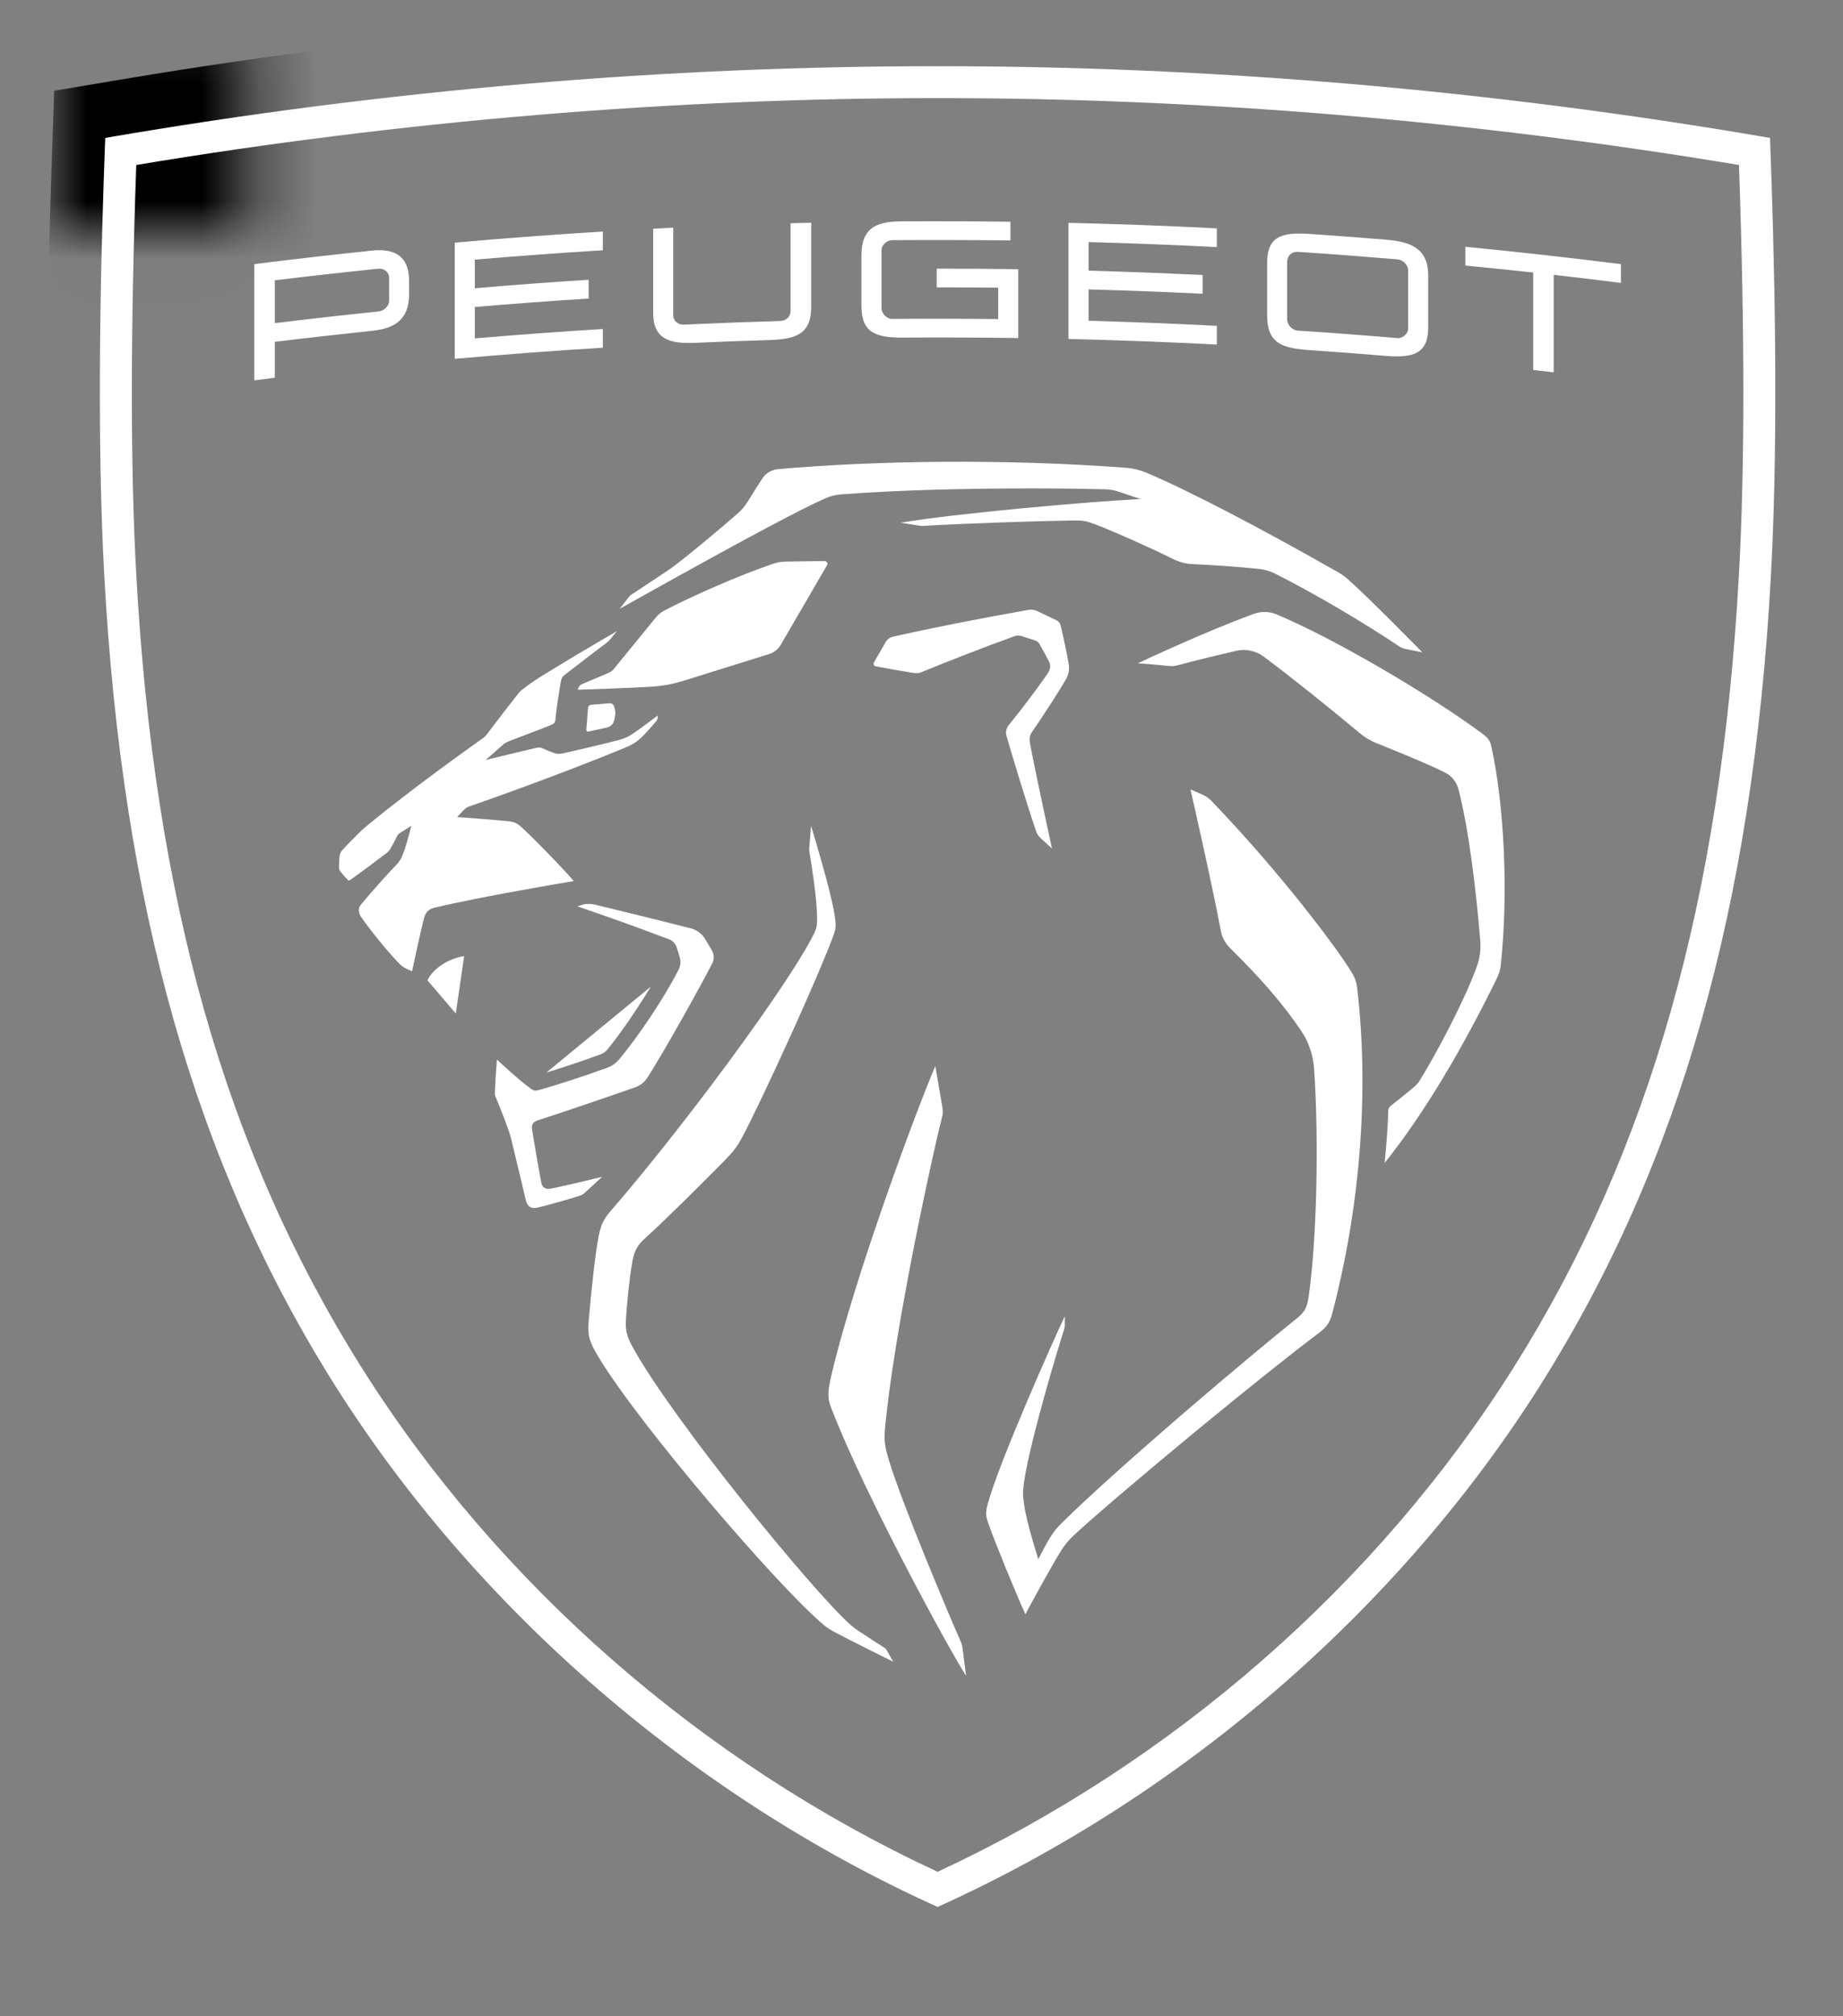 <svg width="32" height="35" viewBox="0 0 32 35" fill="none" xmlns="http://www.w3.org/2000/svg">
<rect x="0" y="0" width="32" height="35" fill="#808080" stroke="none"/>
<g clip-path="url(#clip0_119_641)">
<mask id="mask0_119_641" style="mask-type:luminance" maskUnits="userSpaceOnUse" x="0" y="0" width="5" height="5">
<path d="M4.309 4.015H0.82V0.186H4.309V4.015Z" fill="black"/>
</mask>
<g mask="url(#mask0_119_641)">
<path fill-rule="evenodd" clip-rule="evenodd" d="M15.588 33.796C11.264 31.785 7.509 28.49 5.014 24.518C2.524 20.557 1.216 15.97 0.896 10.081C0.794 8.202 0.794 5.858 0.895 2.917L0.941 1.575L2.266 1.353C6.928 0.575 11.643 0.181 16.28 0.181C20.918 0.181 25.633 0.575 30.294 1.353L31.618 1.575L31.665 2.917C31.767 5.859 31.767 8.203 31.664 10.081C31.344 15.97 30.036 20.557 27.546 24.518C25.052 28.49 21.295 31.785 16.973 33.796L16.28 34.118L15.588 33.796Z" fill="black"/>
</g>
<path fill-rule="evenodd" clip-rule="evenodd" d="M16.28 1.149C11.605 1.149 6.752 1.547 1.827 2.394C1.753 4.361 1.669 7.402 1.81 9.983C2.124 15.737 3.395 20.203 5.81 24.038C8.219 27.861 11.949 31.149 16.28 33.102C20.611 31.149 24.34 27.861 26.749 24.038C29.165 20.203 30.435 15.737 30.749 9.983C30.889 7.402 30.806 4.361 30.733 2.394C25.807 1.547 20.955 1.149 16.28 1.149ZM16.28 1.703C20.888 1.703 25.567 2.094 30.194 2.864C30.295 5.783 30.295 8.106 30.194 9.953C29.886 15.609 28.642 19.991 26.278 23.743C23.915 27.494 20.371 30.594 16.28 32.492C12.188 30.594 8.644 27.494 6.281 23.743C3.917 19.991 2.673 15.609 2.365 9.953C2.264 8.106 2.264 5.783 2.366 2.864C6.992 2.094 11.671 1.703 16.28 1.703Z" fill="white"/>
<path fill-rule="evenodd" clip-rule="evenodd" d="M6.611 4.343C6.565 4.342 6.517 4.344 6.466 4.349C5.781 4.421 5.098 4.499 4.415 4.585V6.602C4.533 6.587 4.652 6.573 4.771 6.558V5.934C5.335 5.865 5.901 5.801 6.466 5.742C6.875 5.7 7.103 5.529 7.103 5.107V4.879C7.103 4.517 6.928 4.351 6.611 4.343ZM6.572 4.664C6.664 4.654 6.756 4.724 6.756 4.816V5.225C6.756 5.313 6.664 5.397 6.572 5.407C5.971 5.468 5.37 5.536 4.771 5.609V4.866C5.37 4.793 5.971 4.726 6.572 4.664Z" fill="white"/>
<path fill-rule="evenodd" clip-rule="evenodd" d="M15.624 3.843C16.264 3.839 16.904 3.841 17.544 3.849V4.174C16.86 4.166 16.176 4.164 15.491 4.169C15.399 4.17 15.306 4.25 15.306 4.343V5.353C15.306 5.445 15.399 5.537 15.491 5.536C16.105 5.531 16.718 5.532 17.332 5.539V4.994C16.976 4.99 16.62 4.988 16.264 4.988V4.663C16.736 4.663 17.208 4.666 17.68 4.673V5.868C17.017 5.858 16.354 5.856 15.69 5.86C15.204 5.863 14.957 5.779 14.957 5.309V4.43C14.957 3.991 15.178 3.846 15.624 3.843Z" fill="white"/>
<path fill-rule="evenodd" clip-rule="evenodd" d="M22.556 4.054C22.173 4.055 22.001 4.176 22.001 4.571V5.472C22.001 5.951 22.248 6.045 22.733 6.077C23.178 6.108 23.622 6.141 24.067 6.178C24.547 6.217 24.798 6.135 24.798 5.682V4.782C24.798 4.32 24.507 4.197 24.067 4.161C23.622 4.124 23.178 4.091 22.733 4.06C22.669 4.056 22.61 4.054 22.556 4.054ZM22.535 4.372C23.112 4.41 23.689 4.454 24.265 4.502C24.358 4.51 24.45 4.597 24.45 4.702V5.7C24.45 5.792 24.358 5.877 24.265 5.869C23.689 5.82 23.112 5.777 22.535 5.739C22.429 5.731 22.349 5.635 22.349 5.542V4.545C22.349 4.439 22.429 4.365 22.535 4.372Z" fill="white"/>
<path fill-rule="evenodd" clip-rule="evenodd" d="M14.085 3.866V5.325C14.085 5.787 13.842 5.888 13.352 5.903C12.925 5.916 12.499 5.932 12.073 5.951C11.618 5.972 11.341 5.885 11.341 5.428V3.97L11.689 3.952V5.472C11.689 5.565 11.768 5.64 11.874 5.635C12.433 5.609 12.992 5.588 13.55 5.572C13.657 5.569 13.727 5.488 13.727 5.396V3.875C13.846 3.872 13.965 3.869 14.085 3.866Z" fill="white"/>
<path fill-rule="evenodd" clip-rule="evenodd" d="M18.552 3.868C19.411 3.888 20.269 3.92 21.128 3.964V4.289C20.386 4.252 19.644 4.222 18.901 4.202V4.698C19.561 4.717 20.222 4.742 20.881 4.774V5.099C20.222 5.067 19.561 5.042 18.901 5.024V5.568C19.644 5.589 20.386 5.618 21.128 5.656V5.981C20.269 5.937 19.411 5.905 18.552 5.884V3.868Z" fill="white"/>
<path fill-rule="evenodd" clip-rule="evenodd" d="M10.467 4.019V4.344C9.725 4.39 8.984 4.444 8.244 4.507V5.004C8.902 4.947 9.562 4.898 10.221 4.856V5.182C9.562 5.224 8.902 5.273 8.244 5.329V5.874C8.984 5.811 9.725 5.756 10.467 5.711V6.036C9.609 6.088 8.752 6.153 7.896 6.229V4.212C8.752 4.136 9.609 4.072 10.467 4.019Z" fill="white"/>
<path fill-rule="evenodd" clip-rule="evenodd" d="M25.443 4.284C26.344 4.372 27.245 4.472 28.144 4.585V4.911C27.756 4.862 27.366 4.815 26.977 4.771V6.463C26.858 6.449 26.74 6.436 26.621 6.423V4.731C26.229 4.688 25.836 4.648 25.443 4.61V4.284Z" fill="white"/>
<path fill-rule="evenodd" clip-rule="evenodd" d="M13.515 8.143C15.171 7.998 17.41 7.959 19.55 8.12C19.672 8.129 19.79 8.158 19.903 8.205C20.604 8.5 21.848 9.143 23.23 9.932C23.291 9.967 23.349 10.008 23.402 10.054C23.768 10.376 24.696 11.324 24.696 11.324L24.407 11.266C24.366 11.258 24.328 11.243 24.294 11.22C23.708 10.827 22.853 10.316 22.137 9.956C22.052 9.914 21.96 9.886 21.865 9.877C21.516 9.839 21.045 9.807 20.737 9.794C20.585 9.788 20.481 9.763 20.333 9.687C20.048 9.544 19.36 9.232 19.017 9.102C18.87 9.046 18.795 9.032 18.652 9.035C18.062 9.043 16.72 9.086 16.035 9.129C16.011 9.13 15.988 9.129 15.965 9.125L15.638 9.074C16.565 8.915 18.855 8.711 19.803 8.662L19.417 8.533C19.343 8.508 19.265 8.495 19.186 8.493C18.981 8.488 18.523 8.479 17.929 8.478L17.726 8.479C16.826 8.48 15.669 8.502 14.601 8.582C14.508 8.589 14.416 8.612 14.331 8.65C13.899 8.839 12.848 9.407 11.793 9.992L11.559 10.122C11.286 10.273 11.016 10.424 10.76 10.568C10.76 10.568 10.892 10.399 10.917 10.366C10.939 10.337 10.946 10.332 10.977 10.312C11.019 10.285 11.164 10.19 11.31 10.093L11.418 10.021C11.505 9.963 11.584 9.911 11.628 9.881C11.649 9.866 11.663 9.855 11.691 9.835C12.008 9.596 12.509 9.175 12.808 8.914C12.876 8.855 12.933 8.787 12.98 8.711C13.077 8.555 13.182 8.386 13.247 8.292C13.303 8.211 13.397 8.154 13.515 8.143Z" fill="white"/>
<path fill-rule="evenodd" clip-rule="evenodd" d="M14.317 9.739C14.355 9.739 14.379 9.78 14.36 9.812L13.56 11.186C13.516 11.267 13.441 11.327 13.353 11.354L11.853 11.822C11.679 11.875 11.532 11.903 11.35 11.917C11.018 11.942 10.029 11.973 10.029 11.973L10.051 11.926C10.061 11.904 10.079 11.887 10.102 11.877L10.569 11.679C10.604 11.664 10.635 11.642 10.658 11.612L11.381 10.726C11.419 10.678 11.47 10.633 11.523 10.604C12.001 10.354 12.849 9.978 13.443 9.78C13.499 9.761 13.575 9.749 13.634 9.749L14.317 9.739Z" fill="white"/>
<path fill-rule="evenodd" clip-rule="evenodd" d="M10.584 12.208C10.616 12.205 10.645 12.223 10.657 12.251C10.699 12.347 10.687 12.454 10.648 12.545C10.632 12.582 10.584 12.619 10.545 12.627L10.217 12.7C10.197 12.704 10.179 12.688 10.18 12.668L10.211 12.284C10.213 12.258 10.234 12.237 10.26 12.235L10.584 12.208Z" fill="white"/>
<path fill-rule="evenodd" clip-rule="evenodd" d="M17.86 10.586C17.909 10.577 17.959 10.584 18.004 10.605L18.347 10.769C18.381 10.785 18.405 10.816 18.414 10.852C18.461 11.048 18.518 11.307 18.556 11.527C18.572 11.618 18.554 11.712 18.508 11.792C18.366 12.038 18.075 12.48 17.912 12.717C17.876 12.771 17.871 12.835 17.883 12.899C17.956 13.306 18.265 14.728 18.265 14.728L18.071 14.552C18.032 14.517 18.007 14.479 17.99 14.43C17.852 14.028 17.595 13.187 17.476 12.778C17.457 12.711 17.471 12.639 17.516 12.585C17.718 12.341 18.012 11.949 18.184 11.701C18.233 11.631 18.248 11.554 18.22 11.497C18.18 11.416 18.114 11.293 18.05 11.181C18.033 11.15 18.004 11.127 17.97 11.116L17.738 11.042C17.697 11.029 17.654 11.03 17.613 11.044C17.107 11.227 16.425 11.492 16.009 11.664C15.948 11.689 15.923 11.691 15.849 11.68C15.728 11.662 15.377 11.599 15.204 11.567C15.173 11.561 15.158 11.526 15.174 11.499L15.378 11.146C15.406 11.098 15.451 11.064 15.506 11.052C16.163 10.903 17.033 10.731 17.86 10.586Z" fill="white"/>
<path fill-rule="evenodd" clip-rule="evenodd" d="M10.711 10.956L10.576 11.121C10.569 11.128 10.562 11.135 10.554 11.142C10.435 11.23 9.937 11.61 9.802 11.717C9.764 11.747 9.749 11.773 9.74 11.821C9.71 11.989 9.659 12.309 9.644 12.487C9.64 12.539 9.618 12.565 9.565 12.586C9.334 12.68 9.06 12.778 8.838 12.867C8.79 12.886 8.777 12.893 8.749 12.914C8.727 12.931 8.433 13.193 8.433 13.193C8.433 13.193 9.073 13.036 9.307 12.983C9.364 12.971 9.388 12.974 9.439 12.998C9.488 13.021 9.569 13.053 9.611 13.068C9.676 13.092 9.711 13.091 9.783 13.075C10.048 13.017 10.493 12.911 10.729 12.85C10.852 12.818 10.92 12.784 11.024 12.712C11.137 12.633 11.424 12.418 11.424 12.418C11.424 12.418 11.419 12.456 11.415 12.477C11.412 12.495 11.406 12.506 11.394 12.52C11.335 12.59 11.233 12.704 11.182 12.756C11.066 12.876 10.996 12.919 10.85 12.98C10.178 13.26 9.028 13.694 8.166 13.992C8.11 14.011 8.085 14.027 8.043 14.07C7.998 14.116 7.937 14.183 7.937 14.183C7.937 14.183 8.64 14.234 8.855 14.259C8.924 14.267 8.974 14.29 9.027 14.335C9.204 14.487 9.788 15.086 9.962 15.294C9.962 15.294 8.302 15.57 7.533 15.76C7.438 15.784 7.39 15.844 7.369 15.92C7.305 16.143 7.155 16.86 7.155 16.86C7.155 16.86 7.102 16.843 7.027 16.8C6.976 16.771 6.95 16.747 6.894 16.687C6.712 16.495 6.413 16.128 6.269 15.915C6.227 15.853 6.209 15.773 6.262 15.709C6.418 15.517 6.731 15.168 6.904 14.988C6.922 14.969 6.946 14.935 6.971 14.886C7.029 14.771 7.105 14.479 7.132 14.374L7.141 14.34L7.142 14.335C7.142 14.335 7.14 14.336 7.137 14.338L7.106 14.358C7.063 14.385 6.994 14.428 6.964 14.447C6.92 14.475 6.907 14.487 6.889 14.526C6.861 14.585 6.812 14.677 6.774 14.741C6.762 14.762 6.73 14.795 6.712 14.808C6.492 14.976 6.248 15.157 6.074 15.279C6.063 15.287 6.047 15.283 6.037 15.273C6.015 15.251 5.922 15.146 5.906 15.122C5.892 15.101 5.886 15.082 5.886 15.057C5.885 15.013 5.89 14.936 5.894 14.879C5.899 14.811 5.919 14.779 6.002 14.693C6.094 14.597 6.195 14.497 6.301 14.393C6.561 14.175 7.218 13.643 8.391 12.809C8.413 12.793 8.433 12.774 8.45 12.752C8.573 12.586 8.923 12.134 9.009 12.026C9.021 12.011 9.035 11.997 9.05 11.985C9.188 11.876 9.257 11.829 9.397 11.741C9.724 11.536 10.356 11.161 10.711 10.956Z" fill="white"/>
<path fill-rule="evenodd" clip-rule="evenodd" d="M8.059 16.597L7.914 17.593L7.422 17.017C7.512 16.823 7.774 16.64 8.059 16.597Z" fill="white"/>
<path fill-rule="evenodd" clip-rule="evenodd" d="M11.302 17.125C11.056 17.528 10.763 17.956 10.542 18.223C10.513 18.258 10.474 18.285 10.43 18.301C10.188 18.392 9.784 18.528 9.487 18.618L11.302 17.125Z" fill="white"/>
<path fill-rule="evenodd" clip-rule="evenodd" d="M21.767 10.657C21.897 10.609 22.04 10.612 22.167 10.666C23.157 11.08 24.822 12.055 25.747 12.742C25.836 12.809 25.872 12.854 25.895 12.962C26.113 13.947 26.195 15.47 26.058 16.753C26.048 16.845 26.03 16.9 25.982 16.999C25.395 18.195 24.736 19.32 24.041 20.188L24.043 20.174C24.052 20.081 24.102 19.56 24.104 19.278C24.105 19.246 24.119 19.217 24.145 19.198C24.274 19.098 24.451 18.955 24.551 18.869C24.6 18.827 24.627 18.795 24.652 18.754C24.935 18.299 25.441 17.344 25.645 16.77C25.695 16.629 25.714 16.481 25.702 16.333C25.637 15.532 25.511 14.423 25.323 13.7C25.291 13.576 25.209 13.472 25.096 13.414C24.934 13.331 24.616 13.187 23.893 12.897C23.793 12.857 23.699 12.802 23.617 12.733C23.143 12.335 22.401 11.739 21.94 11.397C21.805 11.296 21.633 11.26 21.469 11.297C21.133 11.373 20.705 11.479 20.465 11.544C20.383 11.566 20.351 11.568 20.266 11.558C20.222 11.553 20.165 11.548 20.106 11.542L20.015 11.534C19.91 11.525 19.811 11.518 19.773 11.515L19.756 11.514C20.54 11.146 21.295 10.829 21.767 10.657Z" fill="white"/>
<path fill-rule="evenodd" clip-rule="evenodd" d="M10.088 15.712C10.166 15.687 10.248 15.684 10.328 15.703C10.684 15.789 11.44 15.973 12.01 16.119C12.09 16.14 12.19 16.214 12.233 16.285L12.357 16.491C12.401 16.564 12.404 16.652 12.365 16.727C12.261 16.928 12.113 17.2 11.957 17.48L11.839 17.691C11.621 18.076 11.404 18.448 11.281 18.644C11.2 18.773 11.154 18.83 11.01 18.881C10.448 19.078 9.751 19.314 9.336 19.448C9.252 19.475 9.223 19.526 9.24 19.62C9.269 19.791 9.365 20.37 9.401 20.54C9.415 20.602 9.465 20.652 9.558 20.634C9.803 20.588 10.455 20.428 10.455 20.428C10.455 20.428 10.263 20.606 10.148 20.71C10.127 20.73 10.102 20.744 10.075 20.753C9.897 20.813 9.463 20.934 9.328 20.964C9.223 20.986 9.155 20.945 9.128 20.826C9.128 20.826 8.943 20.04 8.876 19.773C8.866 19.732 8.855 19.697 8.843 19.657C8.792 19.502 8.672 19.198 8.604 19.039C8.596 19.021 8.592 19.001 8.593 18.981C8.595 18.799 8.628 18.393 8.628 18.393C8.628 18.393 9.027 18.766 9.221 18.901C9.264 18.932 9.29 18.938 9.344 18.924C9.609 18.856 10.22 18.655 10.555 18.53C10.631 18.501 10.698 18.453 10.75 18.39C11.097 17.973 11.531 17.324 11.782 16.834C11.817 16.767 11.823 16.689 11.802 16.617L11.748 16.439C11.732 16.387 11.677 16.329 11.626 16.309C11.035 16.085 10.57 15.919 10.023 15.733L10.088 15.712Z" fill="white"/>
<path fill-rule="evenodd" clip-rule="evenodd" d="M20.67 13.703L20.874 13.792C20.934 13.818 20.989 13.856 21.035 13.903C22.286 15.206 23.287 16.556 23.488 16.912C23.526 16.981 23.552 17.049 23.562 17.128C23.787 19.027 23.594 21.04 23.134 22.791C23.093 22.948 23.046 23.029 22.894 23.143C22.404 23.511 21.672 24.098 20.944 24.696L20.714 24.885C19.837 25.609 19.004 26.318 18.651 26.645C18.562 26.727 18.484 26.82 18.421 26.922C18.255 27.191 18.002 27.654 17.878 27.883L17.843 27.948C17.818 27.994 17.804 28.021 17.804 28.021C17.639 27.662 17.28 26.786 17.156 26.432C17.116 26.317 17.109 26.256 17.151 26.102C17.352 25.368 18.303 23.234 18.488 22.848L18.488 23.006C18.488 23.029 18.485 23.052 18.477 23.074C18.394 23.326 17.883 25.008 17.779 25.737C17.756 25.899 17.758 25.943 17.779 26.102C17.825 26.442 18.029 27.067 18.029 27.067C18.029 27.067 18.15 26.815 18.262 26.645C18.318 26.561 18.351 26.521 18.442 26.431C18.899 25.98 19.678 25.284 20.49 24.583L20.778 24.336C21.402 23.802 22.024 23.282 22.517 22.885C22.644 22.782 22.692 22.712 22.721 22.516C22.862 21.551 22.903 19.817 22.817 18.555C22.801 18.317 22.724 18.087 22.589 17.889C22.281 17.434 21.912 17.004 21.352 16.451C21.272 16.372 21.218 16.27 21.198 16.16C21.034 15.291 20.67 13.703 20.67 13.703Z" fill="white"/>
<path fill-rule="evenodd" clip-rule="evenodd" d="M14.082 14.335C14.082 14.335 14.195 14.703 14.305 15.102L14.344 15.243C14.413 15.503 14.475 15.76 14.497 15.922C14.518 16.079 14.515 16.121 14.459 16.27C14.324 16.629 14.075 17.206 13.81 17.795L13.695 18.048C13.37 18.763 13.041 19.454 12.88 19.753C12.802 19.901 12.727 19.997 12.579 20.147C12.241 20.491 11.592 21.14 11.191 21.504C11.045 21.636 11.006 21.749 10.976 21.92C10.928 22.195 10.881 22.664 10.868 22.906C10.856 23.119 10.891 23.218 11.01 23.429C11.717 24.687 14.079 27.582 14.751 28.19C14.8 28.234 14.836 28.264 14.938 28.332C15.037 28.398 15.36 28.606 15.36 28.606C15.373 28.615 15.384 28.627 15.392 28.64L15.509 28.845C15.509 28.845 15.498 28.84 15.478 28.83L15.428 28.805C15.387 28.785 15.333 28.758 15.272 28.728L15.122 28.653C14.892 28.538 14.618 28.399 14.474 28.322C14.415 28.29 14.359 28.253 14.307 28.21C13.52 27.557 11.106 24.74 10.396 23.563C10.219 23.27 10.2 23.174 10.224 22.896C10.269 22.379 10.338 21.728 10.398 21.443C10.434 21.271 10.473 21.17 10.605 21.018C11.049 20.508 11.591 19.834 12.119 19.143L12.305 18.899C13.105 17.839 13.842 16.778 14.118 16.238C14.181 16.114 14.186 16.072 14.187 15.956C14.191 15.619 14.083 14.963 14.055 14.797C14.05 14.771 14.049 14.745 14.051 14.718L14.082 14.335Z" fill="white"/>
<path fill-rule="evenodd" clip-rule="evenodd" d="M16.24 18.505C16.24 18.505 16.331 19.043 16.359 19.2C16.374 19.288 16.378 19.312 16.355 19.399C16.282 19.678 15.946 21.15 15.678 22.657L15.636 22.895C15.526 23.529 15.431 24.159 15.376 24.698C15.344 25.004 15.354 25.078 15.435 25.349C15.665 26.117 16.515 28.123 16.679 28.489C16.697 28.529 16.708 28.572 16.713 28.616L16.774 29.089C16.502 28.678 15.022 25.965 14.441 24.463C14.372 24.286 14.359 24.199 14.435 23.874C14.839 22.148 15.933 19.215 16.24 18.505Z" fill="white"/>
</g>
<defs>
<clipPath id="clip0_119_641">
<rect width="30.922" height="33.937" fill="white" transform="translate(0.819 0.181)"/>
</clipPath>
</defs>
</svg>
